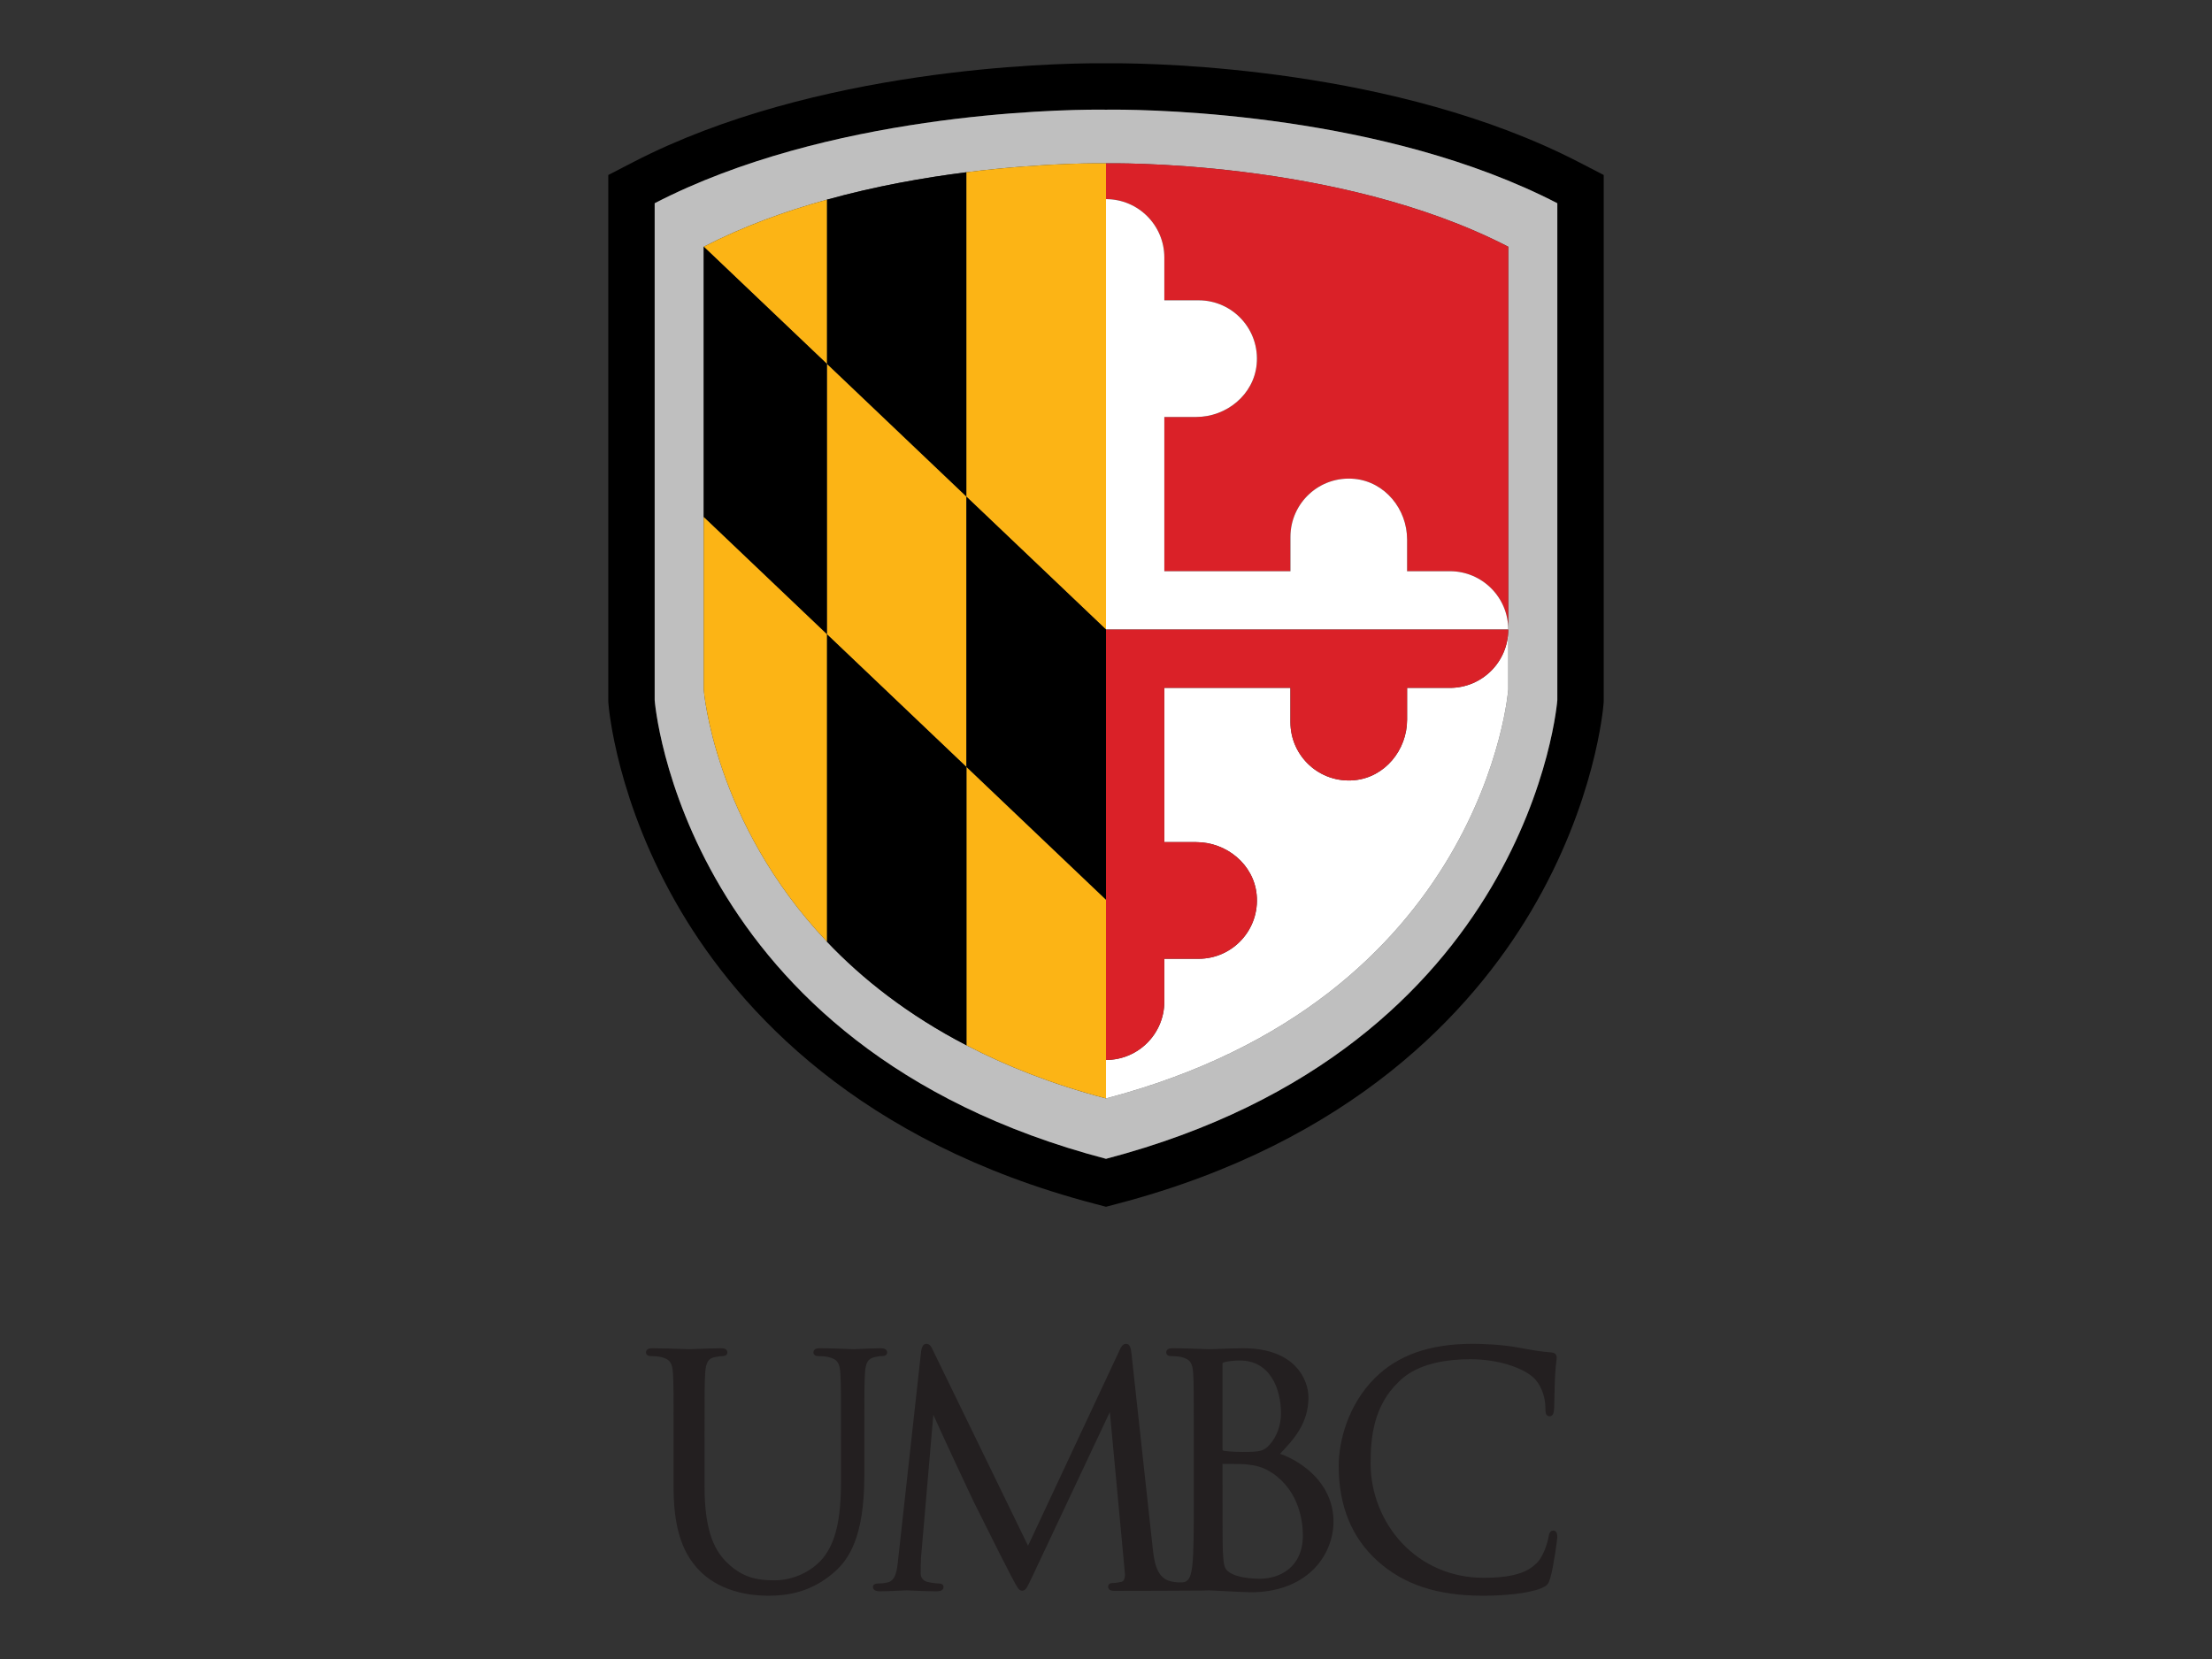 <svg xmlns="http://www.w3.org/2000/svg" xmlns:xlink="http://www.w3.org/1999/xlink" xmlns:inkscape="http://www.inkscape.org/namespaces/inkscape" width="640" height="480" viewBox="0 0 640 480"><rect x="0" y="0" width="640" height="480" fill="#333333" stroke="none"/><defs></defs><g><g><path transform="matrix(1,0,0,-1,450.582,202.551)" d="M0 0C0 0-7.495-100.412-130.582-132.727-253.669-100.412-261.164 0-261.164 0V143.751C-211.266 169.537-145.46 170.83-132.757 170.83-131.34 170.83-130.582 170.813-130.582 170.813-130.582 170.813-129.826 170.83-128.407 170.83-115.697 170.83-49.896 169.535 0 143.751ZM6.16 155.671C-46.473 182.87-115.17 184.247-128.407 184.247-129.473 184.247-130.208 184.239-130.582 184.233-130.955 184.238-131.691 184.247-132.756 184.247-145.994 184.247-214.69 182.87-267.324 155.671L-274.582 151.92V143.751 0-.5L-274.544-.999C-274.458-2.152-272.223-29.598-253.576-61.083-236.547-89.834-201.977-127.855-133.989-145.705L-130.582-146.599-127.175-145.705C-59.187-127.855-24.617-89.834-7.589-61.083 11.059-29.598 13.295-2.152 13.381-.999L13.418-.5V0 143.751 151.92Z"></path><path transform="matrix(1,0,0,-1,436.387,182.146)" d="M0 0V-17.361C0-17.361-6.681-106.856-116.387-135.659-131.817-131.608-145.144-126.327-156.766-120.293-173.681-111.51-186.903-101.097-197.145-90.286-229.901-55.713-232.774-17.361-232.774-17.361V32.553 110.763L-232.773 110.764C-221.476 116.602-209.265 121.019-197.145 124.378-183.024 128.292-169.039 130.763-156.766 132.309-133.483 135.242-116.387 134.884-116.387 134.884-116.387 134.884-49.435 136.309 0 110.763ZM-116.387 150.408C-116.387 150.408-117.145 150.424-118.562 150.424-131.265 150.424-197.07 149.131-246.969 123.345V-20.406C-246.969-20.406-239.474-120.817-116.387-153.133 6.7-120.817 14.195-20.406 14.195-20.406V123.345C-35.7 149.129-101.502 150.424-114.212 150.424-115.63 150.424-116.387 150.408-116.387 150.408" fill="#bfbfbf"></path><path transform="matrix(1,0,0,-1,279.621,143.717)" d="M0 0V93.881C-12.272 92.334-26.258 89.864-40.379 85.95V38.429Z"></path><path transform="matrix(1,0,0,-1,239.242,57.768)" d="M0 0C-12.12-3.359-24.331-7.776-35.628-13.614L0-47.521Z" fill="#fcb415"></path><path transform="matrix(1,0,0,-1,239.242,105.289)" d="M0 0V-78.211L40.379-116.64V-38.429Z" fill="#fcb415"></path><path transform="matrix(1,0,0,-1,239.242,105.289)" d="M0 0-35.628 33.907-35.629 33.906V-44.304L0-78.211Z"></path><path transform="matrix(1,0,0,-1,320,182.146)" d="M0 0V124.532 134.884C0 134.884-17.096 135.242-40.379 132.309V38.428Z" fill="#fcb415"></path><path transform="matrix(1,0,0,-1,279.621,221.929)" d="M0 0 40.379-38.429V39.783L0 78.211Z"></path><path transform="matrix(1,0,0,-1,419.51,199.022)" d="M0 0H-12.396V-9.192C-12.396-18.007-18.841-25.878-27.615-26.715-37.681-27.675-46.149-19.785-46.149-9.917V0H-82.634V-44.628H-73.441C-64.626-44.628-56.755-51.072-55.919-59.847-54.958-69.913-62.849-78.382-72.716-78.382H-82.634V-90.778C-82.634-100.099-90.189-107.655-99.51-107.655V-118.782C10.196-89.979 16.877-.484 16.877-.484V16.877C16.877 7.556 9.321 0 0 0" fill="#ffffff"></path><path transform="matrix(1,0,0,-1,320,260.357)" d="M0 0-40.379 38.429V-42.081C-28.757-48.115-15.43-53.396 0-57.447V-46.32Z" fill="#fcb415"></path><path transform="matrix(1,0,0,-1,320,47.262)" d="M0 0V-10.352C9.32-10.352 16.876-17.908 16.876-27.229V-39.625H26.794C36.661-39.625 44.552-48.094 43.591-58.16 42.755-66.935 34.884-73.379 26.068-73.379H16.876V-118.007H53.36V-108.09C53.36-98.223 61.829-90.333 71.895-91.292 80.669-92.129 87.113-100 87.113-108.815V-118.007H99.51C108.831-118.007 116.387-125.563 116.387-134.884V-24.121C66.952 1.425 0 0 0 0" fill="#da2128"></path><path transform="matrix(1,0,0,-1,239.242,183.5)" d="M0 0V-88.932C10.242-99.742 23.464-110.155 40.379-118.938V-38.429Z"></path><path transform="matrix(1,0,0,-1,203.613,149.593)" d="M0 0V-49.914C0-49.914 2.873-88.266 35.629-122.839V-33.907Z" fill="#fcb415"></path><path transform="matrix(1,0,0,-1,419.51,165.269)" d="M0 0H-12.396V9.192C-12.396 18.007-18.841 25.878-27.615 26.715-37.681 27.675-46.149 19.785-46.149 9.917V0H-82.634V44.628H-73.441C-64.626 44.628-56.755 51.073-55.919 59.847-54.958 69.913-62.849 78.382-72.716 78.382H-82.634V90.778C-82.634 100.099-90.189 107.655-99.51 107.655V-16.876H16.877C16.877-7.556 9.321 0 0 0" fill="#ffffff"></path><path transform="matrix(1,0,0,-1,320,260.357)" d="M0 0V-46.32C9.32-46.32 16.876-38.764 16.876-29.443V-17.047H26.794C36.661-17.047 44.552-8.578 43.591 1.488 42.755 10.263 34.884 16.707 26.068 16.707H16.876V61.335H53.36V51.417C53.36 41.55 61.829 33.66 71.895 34.62 80.669 35.457 87.113 43.328 87.113 52.143V61.335H99.51C108.831 61.335 116.387 68.891 116.387 78.212H0Z" fill="#da2128"></path><path transform="matrix(1,0,0,-1,222.254,461.695)" d="M0 0C-4.552 0-13.102 .862-19.229 6.645-23.017 10.278-27.362 16.342-27.362 31.123V44.515C-27.362 58.804-27.362 61.378-27.545 64.298-27.71 67.119-28.264 68.479-31.104 69.081-31.801 69.255-33.303 69.347-34.123 69.347-34.714 69.347-35.343 69.71-35.343 70.383-35.343 71.603-33.974 71.603-33.389 71.603-30.542 71.603-26.949 71.47-24.803 71.391-23.795 71.354-23.091 71.327-22.84 71.327-22.561 71.327-21.715 71.36-20.638 71.403L-20.554 71.406C-18.407 71.489-15.533 71.603-13.759 71.603-13.174 71.603-11.805 71.603-11.805 70.383-11.805 69.71-12.434 69.347-13.025 69.347-13.618 69.347-14.145 69.259-15.193 69.085-17.282 68.775-18.041 67.568-18.228 64.3-18.41 61.378-18.41 58.804-18.41 44.515V31.673C-18.41 17.673-15.008 12.541-11.681 9.367-7.326 5.279-3.28 4.458 1.835 4.458 7.168 4.458 12.543 6.921 15.863 10.887 19.512 15.409 21.07 22.039 21.07 33.049V44.515C21.07 58.804 21.07 61.378 20.887 64.298 20.722 67.119 20.169 68.479 17.328 69.081 16.631 69.255 15.13 69.347 14.31 69.347 13.718 69.347 13.09 69.71 13.09 70.383 13.09 71.603 14.458 71.603 15.043 71.603 18.069 71.603 21.582 71.454 23.469 71.375 24.173 71.346 24.624 71.327 24.767 71.327 24.959 71.327 25.521 71.354 26.241 71.39L26.358 71.395C28.061 71.478 30.61 71.603 32.472 71.603 33.057 71.603 34.426 71.603 34.426 70.383 34.426 69.71 33.797 69.347 33.206 69.347 32.598 69.347 32.073 69.347 31.03 69.085 28.919 68.693 28.188 67.531 28.003 64.3 27.821 61.378 27.821 58.804 27.821 44.515V34.7C27.821 16.835 23.224 10.464 19.219 6.911 12.251 .717 4.913 0 0 0" fill="#231f20"></path><path transform="matrix(1,0,0,-1,358.733,393.633)" d="M0 0C-.419 0-2.595-.021-4.285-.445-5.019-.607-5.019-.765-5.019-.982V-25.565C-5.019-25.988-4.974-26.006-4.682-26.123-4.176-26.196-2.553-26.456 .733-26.456 5.86-26.456 6.916-26.292 8.715-24.235 10.737-21.925 11.897-18.664 11.897-15.292 11.897-8.237 8.781 0 0 0M-5.014-29.907C-5.01-29.921-5.019-29.969-5.019-30.06V-35.289C-5.019-42.179-5.019-53.71-4.928-55.069L-4.905-55.435C-4.652-59.613-4.592-60.605-2.083-61.819 .54-63.083 4.926-63.146 5.778-63.146 11.521-63.146 18.227-59.863 18.227-50.607 18.227-47.01 17.38-38.06 9.539-32.661 6.536-30.632 4.322-30.355 2.182-30.09 1.36-29.964-1.022-29.903-4.953-29.903-4.982-29.903-5.002-29.905-5.014-29.907M3.21-67.054C1.899-67.054-2.231-66.841-5.248-66.685L-5.621-66.665C-7.363-66.575-8.738-66.503-8.99-66.503-9.117-66.503-9.698-66.527-10.502-66.559-11.804-66.611-34.388-66.652-36.165-66.652-36.749-66.652-38.119-66.652-38.119-65.433-38.119-64.916-37.741-64.396-36.899-64.396-36.24-64.396-35.251-64.263-34.253-64.04-34.024-63.995-32.939-63.64-33.323-60.944L-37.617-14.894-60.193-62.802C-61.68-65.941-61.989-66.595-63.021-66.595-63.932-66.595-64.349-65.806-66.101-62.483L-66.294-62.118C-67.292-60.235-69.914-55.116-76.733-41.424L-77.031-40.825C-77.9-39.09-86.463-20.721-88.692-15.716L-92.257-57.07C-92.347-58.511-92.347-60.135-92.347-61.706-92.347-62.847-91.508-63.842-90.352-64.073-88.843-64.429-87.512-64.522-86.962-64.522-86.362-64.522-85.742-64.876-85.742-65.467-85.742-66.779-87.24-66.779-87.879-66.779-90.218-66.779-92.96-66.652-94.774-66.568L-94.903-66.563C-95.654-66.528-96.195-66.503-96.41-66.503-96.69-66.503-97.402-66.537-98.312-66.58L-98.462-66.588C-100.196-66.669-102.541-66.779-104.115-66.779-105.472-66.779-106.161-66.338-106.161-65.467-106.161-64.847-105.454-64.522-104.757-64.522-104.044-64.522-103.43-64.522-102.101-64.257-99.521-63.788-99.197-60.687-98.854-57.405L-98.819-57.069-92.215 2.739C-92.1 3.379-91.837 4.824-90.723 4.824-89.741 4.824-89.27 3.967-88.905 3.163L-61.287-53.607-34.751 3.077C-34.46 3.727-33.971 4.824-32.934 4.824-31.755 4.824-31.512 3.446-31.35 1.913L-25.205-54.407C-24.866-57.454-24.302-62.526-20.586-63.72-18.766-64.307-16.619-64.279-16.024-64.101-14.467-63.634-14.101-61.834-13.782-59.531-13.328-55.715-13.328-48.644-13.328-39.691V-23.548C-13.328-9.259-13.328-6.685-13.511-3.765-13.677-.943-14.23 .417-17.071 1.019-17.768 1.192-19.27 1.284-20.089 1.284-20.784 1.284-21.309 1.729-21.309 2.32-21.309 3.54-19.94 3.54-19.355 3.54-16.322 3.54-12.285 3.387-10.346 3.313L-9.871 3.295C-9.396 3.277-9.083 3.265-8.99 3.265H-8.989C-8.065 3.265-6.853 3.315-5.568 3.369-3.725 3.445-1.446 3.54 1.009 3.54 15.873 3.54 19.84-5.415 19.84-10.706 19.84-18.201 15.543-22.895 11.616-26.996 15.303-28.279 18.904-30.567 21.561-33.323 25.176-37.069 27.087-41.65 27.087-46.571 27.087-51.81 24.914-56.922 21.126-60.6 16.773-64.821 10.579-67.054 3.21-67.054" fill="#231f20"></path><path transform="matrix(1,0,0,-1,429.183,461.695)" d="M0 0C-13.26 0-22.981 3.188-30.595 10.03-38.067 16.732-41.855 25.989-41.855 37.544-41.855 44.78-39.119 55.25-31.439 62.93-24.738 69.63-15.476 72.887-3.118 72.887-.909 72.887 4.817 72.778 10.269 71.778L10.527 71.729C13.87 71.114 16.741 70.585 19.569 70.408 20.281 70.344 21.217 70.12 21.217 68.915 21.217 68.596 21.174 68.249 21.109 67.723 21.012 66.928 20.867 65.742 20.757 63.751 20.652 62.022 20.607 59.593 20.571 57.642 20.544 56.137 20.521 54.893 20.481 54.298 20.419 53.351 20.325 51.918 19.172 51.918 17.952 51.918 17.952 53.255 17.952 54.33 17.952 57.842 16.473 61.452 14.271 63.315 11.301 65.861 4.574 68.429-3.761 68.429-17.769 68.429-22.85 63.492-24.52 61.87-31.665 55.019-32.628 46.099-32.628 38.277-32.628 29.78-29.324 21.389-23.563 15.254-17.471 8.765-9.102 5.19 0 5.19 9.914 5.19 13.362 7.325 15.612 9.631 17.465 11.57 18.61 15.485 18.875 17.076 19.013 17.831 19.198 18.858 20.272 18.858 20.611 18.858 21.399 18.677 21.399 16.996 21.399 16.296 20.293 8.282 19.361 5.119 18.772 3.252 18.5 2.947 16.708 2.151 12.74 .563 5.478 0 0 0" fill="#231f20"></path></g></g></svg>